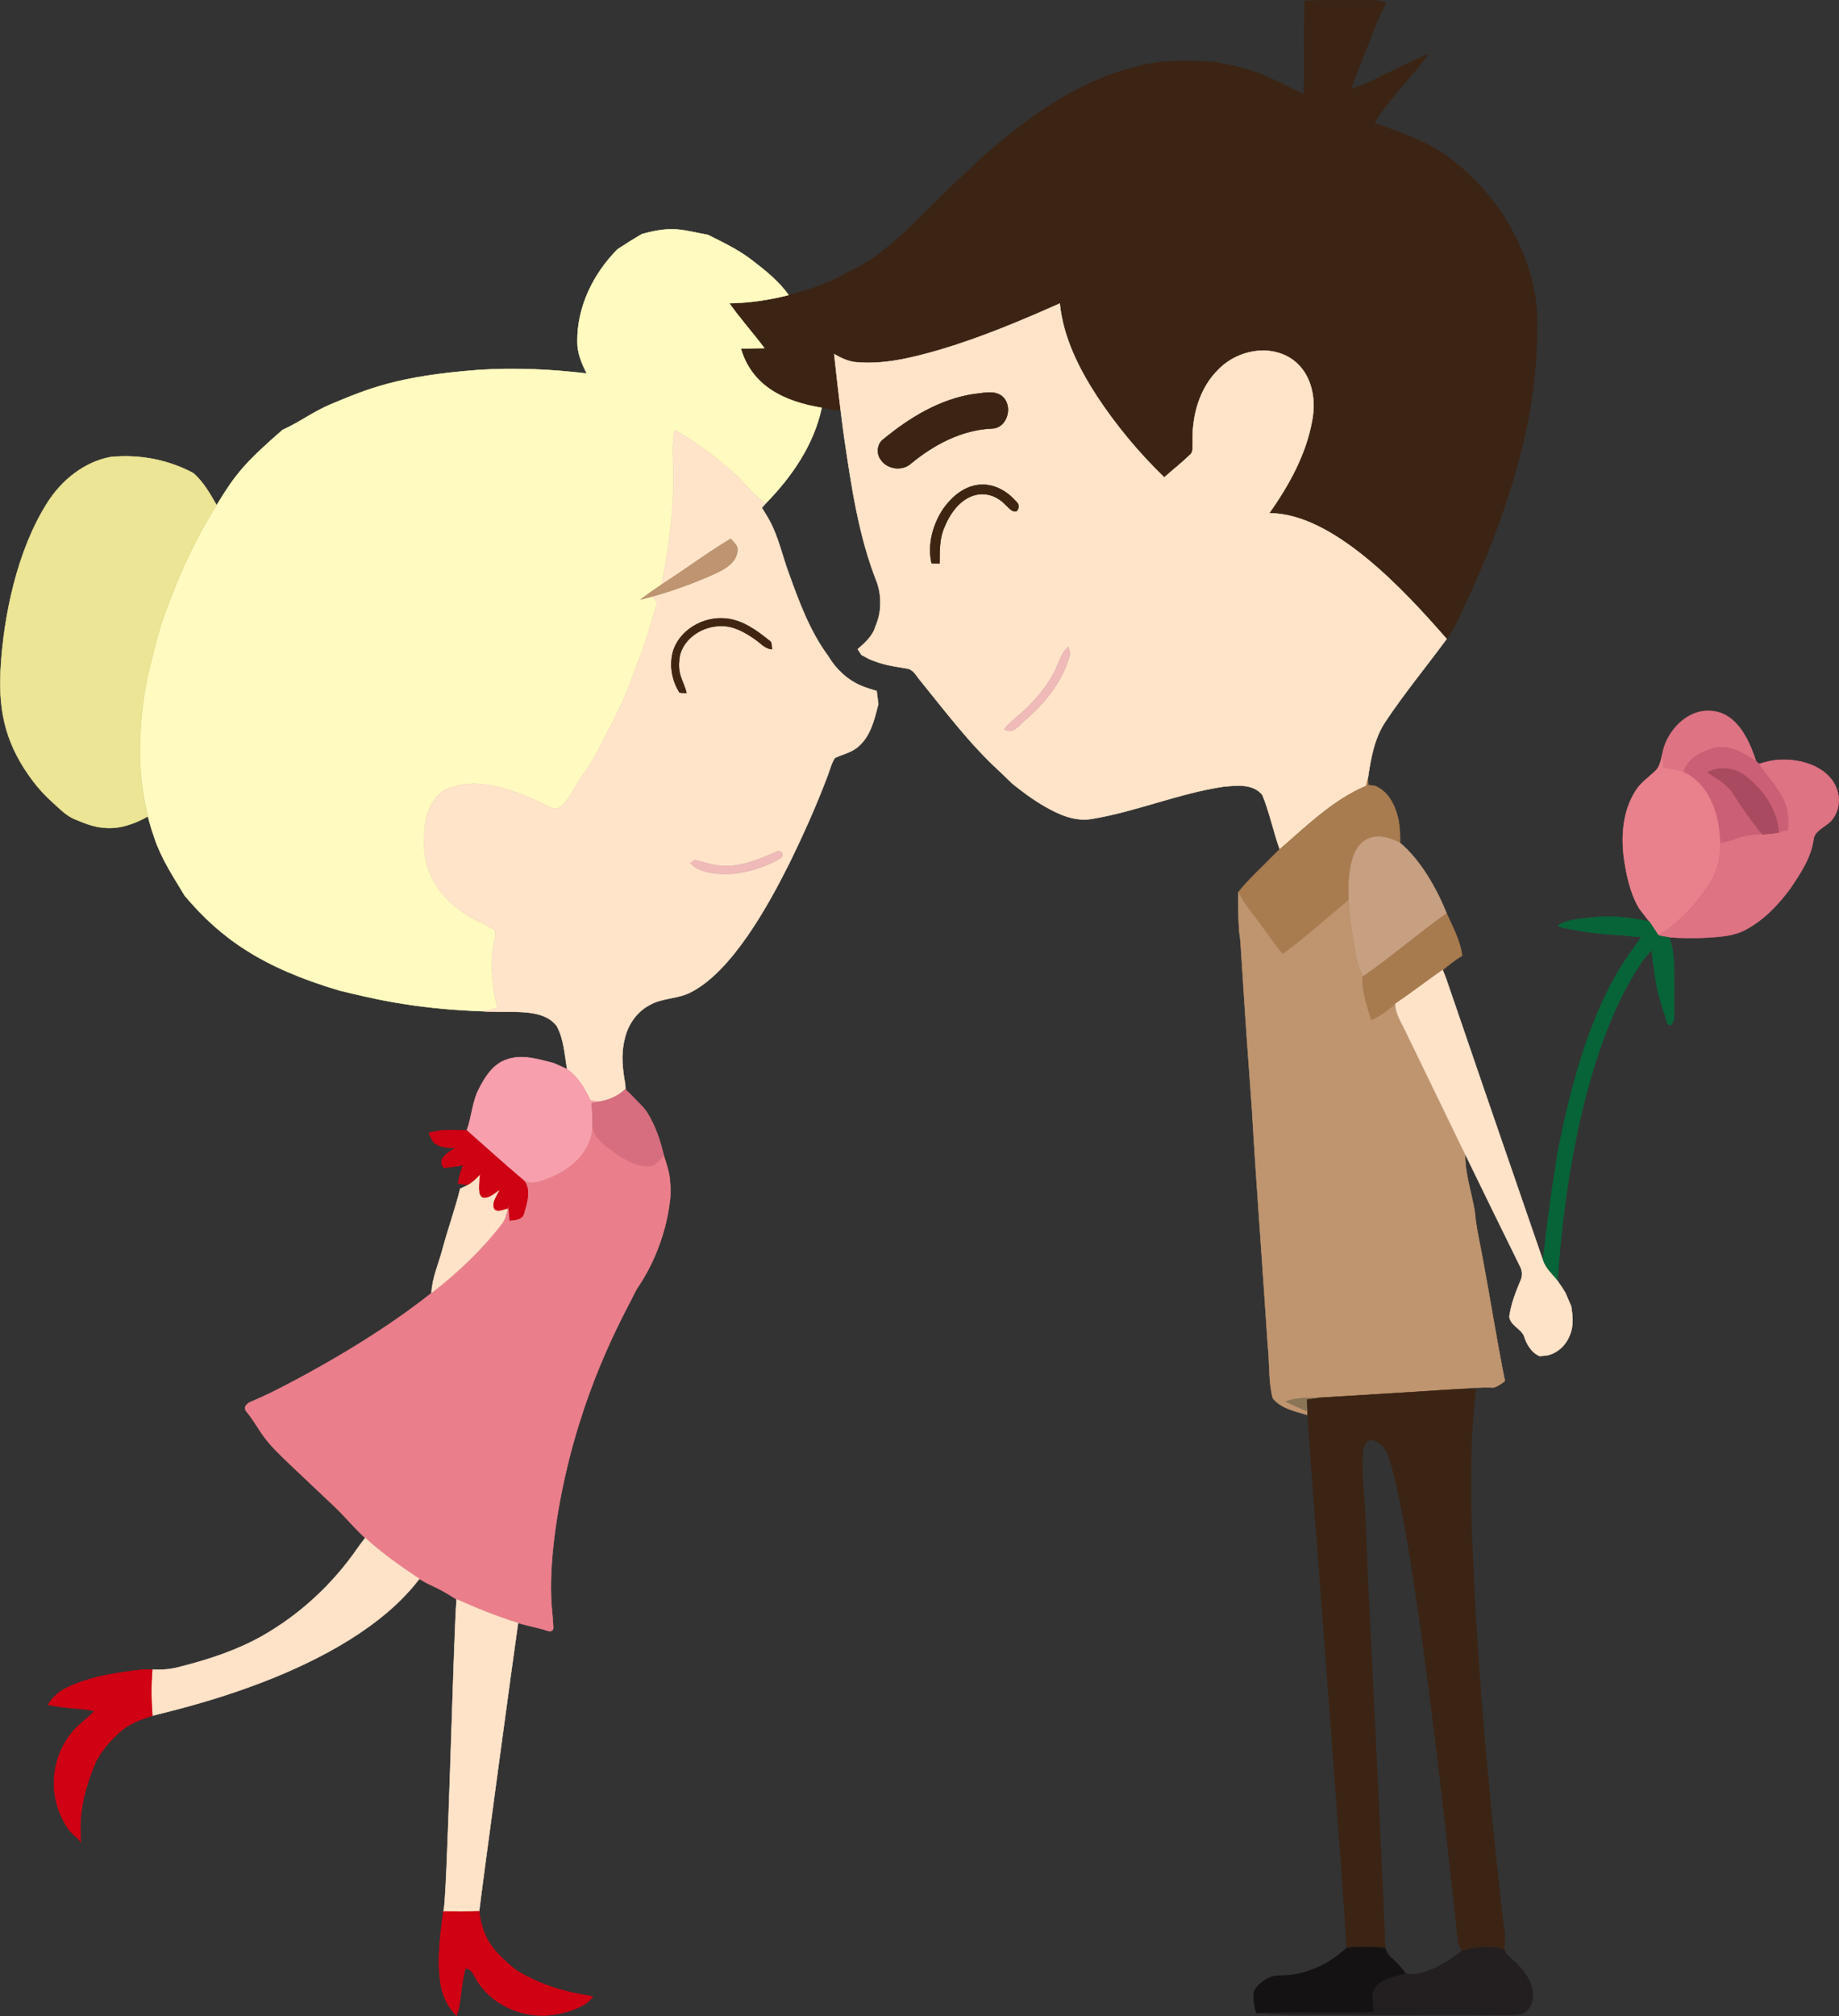 <?xml version="1.0" encoding="utf-8"?>
<svg version="1.1" id="Layer_1" xmlns="http://www.w3.org/2000/svg" xmlns:xlink="http://www.w3.org/1999/xlink" x="0px" y="0px"
	 viewBox="0 0 4564.559 5001.446" enable-background="new 0 0 4564.559 5001.446" xml:space="preserve">
<rect x="0" y="0" width="4564.559" height="5001.446" fill="#333333" stroke="none"/>
<g>
	<path fill="#3B2414" stroke="#3B2414" d="M3238.221,1.869c44.66-1.826,89.418-0.641,134.127-1.184
		c22.404,0,45.449-1.727,67.113,5.379c-2.107,5.467-1.167,3.479-8.34,19.394c-19.788,39.725-33.458,82.065-50.137,123.123
		c-9.573,23.638-19.394,47.176-27.24,71.505c34.05-9.396,43.759-15.893,68.495-28.079c2.46-1.249,89.422-44.26,122.037-57.095
		c-24.245,34.851-26.773,33.486-47.867,60.254c-29.559,35.629-61.586,69.926-85.075,109.996
		c51.813,19.251,50.579,17.58,68.05,24.723c49.833,21.667,99.501,35.76,181.479,117.436
		c98.711,98.347,152.204,233.19,154.075,338.888c1.252,70.719-3.565,141.541-14.322,211.447
		c-25.427,165.295-94.489,356.558-167.613,508.432c-12.337,27.191-24.181,54.875-42.341,78.858
		c-104.235-119.569-281.827-312.431-440.28-311.779c48.311-68.741,90.8-144.391,106.048-227.888
		c17.584-88.744-23.994-170.856-115.967-175.579c-43.229-1.184-86.605,16.235-116.658,47.423
		c-47.374,46.683-65.682,115.869-63.56,180.859c-1.085,10.018,2.763,22.848-6.415,30.053
		c-20.331,19.838-42.834,37.307-64.053,56.158c-62.918-60.747-119.224-128.403-167.388-201.437
		c-45.153-69.531-83.447-146.267-91.984-229.862c-131.088,58.305-364.227,158.813-506.555,145.526
		c-19.196-1.924-36.764-10.61-53.295-20.035c4.589,43.327,9.425,86.655,14.804,129.933c-0.05,2.467-0.148,7.402-0.198,9.87
		c-15.248-2.023-30.448-4.047-45.597-6.613c-95.352-15.641-173.85-55.018-200.747-147.056c19.492-0.642,38.985-0.493,58.477-0.888
		c-28.326-37.702-59.859-72.887-87.148-111.378c94.703-1.6,217.047-30.997,295.988-77.772
		c32.076-14.755,62.672-33.063,89.517-56.109c52.457-41.205,97.906-90.306,145.773-136.545
		c31.533-31.879,65.583-61.142,97.511-92.675c123.899-106.982,241.569-192.674,400.753-228.381
		c53.74-12.337,109.256-10.116,163.933-8.142c45.335,5.908,77.33,14.642,120.902,28.819c38.146,15.742,74.762,34.84,111.772,52.95
		C3238.567,156.92,3235.606,79.345,3238.221,1.869z"/>
	<path fill="#FFFAC0" stroke="#FFFAC0" d="M1593.56,580.57c77.031-21.092,97.097-10.24,163.785,2.122
		c37.307,18.801,75.453,36.665,108.614,62.425c33.211,25.661,67.064,51.963,91.293,86.753
		c-48.065,12.386-97.462,19.542-147.106,20.381c27.289,38.491,58.823,73.676,87.148,111.378
		c-19.492,0.395-38.985,0.247-58.477,0.888c26.897,92.039,105.395,131.415,200.747,147.056
		c-19.394,91.343-74.17,171.089-138.717,236.82c-32.668-19.788-53.049-53.246-82.065-77.377
		c-44.857-38.787-91.984-75.946-144.342-104.222c-14.381,69.821,16.65,132.074-31.977,383.185
		c-17.716,11.844-35.234,23.983-52.062,37.06c9.722-2.319,19.394-4.737,29.066-7.353c3.948,4.688,7.945,9.475,11.942,14.212
		c-16.383,54.776-31.434,110.046-53.542,162.848c-18.259,53.345-41.107,105.012-67.705,154.705
		c-19.69,35.975-35.974,74.071-60.944,106.986c-20.578,27.388-32.718,61.783-59.809,83.891c-11.35,9.573-25.019-0.839-36.123-5.33
		c-41.995-22.404-87.099-39.182-133.831-48.46c-39.083-7.748-81.868-5.774-117.793,12.584c-30.299,20.874-45.4,58.526-47.571,94.303
		c-2.221,35.58-3.257,72.887,11.005,106.394c19.64,51.371,61.882,91.096,109.503,117.004c18.209,10.314,38.491,17.173,55.072,30.25
		c1.234,16.087-4.787,31.583-6.563,47.423c-5.823,48.213,0.296,97.067,11.547,144.095c-13.126,3.01-26.302,6.02-39.626,7.748
		c-174.763-6.12-281.609-34.418-351.208-50.927c-193.654-57.059-296.159-129.995-385.208-235.438
		c-27.635-45.992-57.737-91.096-74.959-142.368c-38.468-107.942-43.928-220.928-28.079-336.749
		c6.415-55.171,21.516-108.763,35.284-162.404c11.449-45.153,30.349-87.839,46.634-131.364
		c27.783-68.001,60.895-133.88,100.225-195.96c46.944-76.949,68.925-104.061,163.341-186.485
		c41.008-18.456,77.328-45.795,118.879-63.264c92.882-38.868,167.502-70.66,368.282-85.766
		c89.468-5.823,179.182-1.727,268.106,8.883c-12.584-24.97-23.835-51.618-23.243-80.091
		c-0.641-85.914,39.972-168.078,99.831-228.184C1552.798,605.096,1572.932,592.414,1593.56,580.57z"/>
	<path fill="#FFE4C9" stroke="#FFE4C9" d="M2329.236,868.761c103.334-30.398,202.868-72.146,301.169-115.869
		c8.537,83.595,46.831,160.331,91.984,229.862c48.164,73.035,104.469,140.69,167.388,201.437
		c21.219-18.851,43.722-36.32,64.053-56.158c9.178-7.205,5.33-20.035,6.415-30.053c-2.122-64.991,16.186-134.177,63.56-180.859
		c30.053-31.188,73.429-48.608,116.658-47.423c91.826,4.715,133.584,86.667,115.967,175.579
		c-15.249,83.496-57.737,159.146-106.048,227.888c158.453-0.652,336.046,192.211,440.28,311.779
		c-50.483,68.791-105.061,134.62-152.336,205.731c-27.635,41.65-36.123,92.033-43.13,140.542c-1.283,6.07-2.714,12.14-4.096,18.259
		c-82.805,35.136-147.55,99.534-214.712,157.37c-13.282-36.161-28.688-102.759-43.376-135.312
		c-23.341-28.326-63.906-23.095-96.327-20.134c-112.118,16.68-217.476,62.375-329.297,80.437
		c-41.057,5.872-79.746-11.547-114.339-31.583c-28.622-16.384-55.22-36.123-80.832-56.799
		c-11.202-10.807-22.108-21.91-33.606-32.372c-72.739-67.014-132.252-146.415-194.381-222.904
		c-9.721-11.054-16.926-27.783-33.211-29.855c-42.512-7.33-56.993-8.46-93.613-23.44c-6.464-3.306-12.732-6.81-19.048-10.215
		c-3.158-4.787-6.267-9.573-9.376-14.262c17.716-15.791,36.962-32.175,43.771-55.911c15.298-34.396,16.186-73.923,4.145-109.404
		c-45.646-114.585-63.363-237.363-81.325-358.659c-2.728-18.628-14.396-107.758-25.019-208.05
		c16.531,9.425,34.099,18.111,53.295,20.035C2193.628,904.933,2262.666,887.809,2329.236,868.761 M2416.927,977.573
		c-83.891,12.732-158.653,58.23-223.249,111.329c-16.285,11.005-19.295,35.382-7.797,50.779
		c15.446,24.23,52.802,29.609,74.417,10.758c57.589-47.67,127.218-84.779,203.362-87.493c37.998-2.517,51.618-58.181,22.651-80.733
		C2466.176,967.259,2439.725,975.698,2416.927,977.573 M2341.819,1261.47c-26.352,39.231-40.021,88.875-29.609,135.657
		c6.514,0.197,13.077,0.395,19.69,0.592c0.642-30.3-0.691-61.734,12.09-90.06c37.345-90.564,108.566-101.754,152.633-54.727
		c8.044,6.317,14.854,18.505,26.796,14.952c5.626-5.823,6.712-16.482,0.198-22.009
		C2473.874,1187.974,2398.855,1182.45,2341.819,1261.47 M2554.36,1750.457c-19.591,20.479-43.771,36.172-61.734,58.28
		c20.331,14.113,36.123-8.438,50.138-20.529c50.483-43.673,95.192-97.807,112.661-163.44c1.579-7.106-2.319-13.867-3.8-20.529
		C2621.02,1630.276,2636.276,1666.486,2554.36,1750.457z"/>
	<path fill="#3B2414" stroke="#3B2414" d="M2416.927,977.573c22.799-1.875,49.249-10.314,69.383,4.639
		c28.967,22.552,15.347,78.216-22.651,80.733c-76.144,2.714-145.773,39.823-203.362,87.493
		c-21.614,18.851-58.971,13.472-74.417-10.758c-11.498-15.396-8.488-39.774,7.797-50.779
		C2258.274,1035.803,2333.036,990.305,2416.927,977.573z"/>
	<path fill="#FFE4C9" stroke="#FFE4C9" d="M1674.44,1066.794c52.358,28.276,99.485,65.435,144.342,104.222
		c29.016,24.131,49.397,57.589,82.065,77.377c-3.405,3.701-6.662,7.501-9.919,11.301c6.613,10.61,13.373,21.17,19.344,32.224
		c22.059,40.909,31.435,86.803,47.473,130.13c25.809,71.604,52.555,144.441,98.35,206.126c18.801,31.977,47.62,58.674,81.917,73.133
		c12.337,5.083,25.118,8.981,37.948,12.781c0.762,7.137,3.043,24.901,4.145,32.422c-9.573,37.06-18.456,77.92-48.509,104.321
		c-16.532,15.643-39.577,19.739-59.365,29.411c-8.389,12.485-11.794,27.388-17.025,41.353
		c-28.128,75.009-60.994,148.339-96.277,220.289c-51.715,103.43-143.173,270.17-247.035,320.76
		c-31.04,15.347-67.804,12.682-98.202,29.757c-34,17.222-56.947,51.667-64.053,88.678c-8.685,35.58-4.244,72.393,2.122,107.924
		c0.148,3.208,0.444,9.573,0.592,12.732c-18.703,18.357-43.377,28.326-69.136,31.681c-5.971-1.283-11.893-2.615-17.814-3.997
		c-13.965-28.967-30.596-58.181-57.638-76.834c-6.465-36.271-7.896-74.91-26.056-107.775
		c-36.812-47.545-117.187-30.573-186.682-36.468c13.324-1.727,26.5-4.738,39.626-7.748c-11.251-47.029-17.37-95.883-11.547-144.095
		c1.776-15.841,7.797-31.336,6.563-47.423c-16.581-13.077-36.863-19.937-55.072-30.25c-47.621-25.908-89.862-65.633-109.503-117.004
		c-14.261-33.507-13.225-70.814-11.005-106.394c2.171-35.777,17.272-73.429,47.571-94.303
		c35.925-18.357,78.71-20.331,117.793-12.584c46.732,9.277,91.836,26.056,133.831,48.46c11.103,4.49,24.772,14.903,36.123,5.33
		c27.092-22.108,39.231-56.503,59.809-83.891c24.97-32.915,41.255-71.011,60.944-106.986
		c26.598-49.693,49.446-101.36,67.705-154.705c22.108-52.802,37.159-108.072,53.542-162.848c-3.997-4.737-7.994-9.524-11.942-14.212
		c54.776-16.087,108.96-34.988,160.725-59.267c22.058-10.807,47.571-26.204,49.989-53.345c2.665-13.126-9.129-21.861-16.531-30.595
		c-58.724,35.234-113.648,76.39-171.187,113.5C1691.151,1198.554,1660.039,1136.711,1674.44,1066.794 M1669.506,1619.686
		c-7.846,33.211-1.283,69.531,17.223,98.202c5.626,0.987,11.399,1.332,17.222,0.987c-8.146-33.177-25.518-46.03-16.087-95.044
		c11.942-42.933,57.293-70.765,100.472-70.864c31.435-1.283,59.958,15.002,84.927,32.274c13.768,9.031,24.97,23.983,42.587,25.217
		c-0.987-7.501,1.283-17.222-6.612-21.565c-31.04-25.019-65.583-50.187-106.443-54.529
		C1746.488,1527.948,1684.113,1563.084,1669.506,1619.686 M1925.028,2113.459c-113.724,53.142-146.478,33.148-200.204,19.838
		c-2.912,1.875-8.735,5.724-11.597,7.649c6.909,6.07,13.62,12.929,22.503,16.137c49.496,18.357,104.667,12.139,153.323-5.872
		c18.653-7.254,38.195-14.015,53.443-27.437C1942.695,2113.064,1934.207,2108.229,1925.028,2113.459z"/>
	<path fill="#ECE595" stroke="#ECE595" d="M274.543,1133.61c70.765-7.155,142.911,6.563,205.583,40.169
		c24.871,21.96,41.205,50.976,57.589,79.351c-39.33,62.08-72.443,127.959-100.225,195.96
		c-16.285,43.525-35.185,86.21-46.634,131.364c-13.768,53.641-28.868,107.233-35.284,162.404
		c-12.83,93.761-11.794,190.334,11.103,282.516c-33.705,18.851-71.9,32.569-111.082,27.684
		c-25.217-1.974-48.608-12.09-71.702-21.664c-19.757-8.19-39.498-28.471-55.127-42.704c-17.35-15.8-32.949-32.571-46.973-51.215
		c-62.978-83.726-86.547-164.078-80.329-276.258c7.384-133.21,40.898-295.422,115.711-413.563
		C152.704,1191.545,208.171,1146.194,274.543,1133.61z"/>
	<path fill="#3D2512" stroke="#3D2512" d="M2341.819,1261.47c57.042-79.031,132.064-73.486,181.797-15.594
		c6.514,5.527,5.428,16.186-0.198,22.009c-11.942,3.553-18.752-8.636-26.796-14.952c-44.081-47.043-115.294-35.819-152.633,54.727
		c-12.781,28.326-11.449,59.76-12.09,90.06c-6.612-0.197-13.176-0.395-19.69-0.592
		C2301.798,1350.346,2315.468,1300.702,2341.819,1261.47z"/>
	<path fill="#BE9570" stroke="#BE9570" d="M1642.463,1449.979c57.539-37.11,112.463-78.266,171.187-113.5
		c7.402,8.734,19.196,17.469,16.531,30.595c-2.418,27.141-27.931,42.538-49.989,53.345c-58.235,27.313-132.36,52.918-189.791,66.619
		C1607.229,1473.962,1624.747,1461.822,1642.463,1449.979z"/>
	<path fill="#3F2512" stroke="#3F2512" d="M1669.506,1619.686c14.607-56.602,76.983-91.737,133.288-85.322
		c40.86,4.343,75.403,29.51,106.443,54.529c7.896,4.343,5.626,14.064,6.612,21.565c-17.617-1.234-28.819-16.186-42.587-25.217
		c-24.97-17.272-53.493-33.556-84.927-32.274c-43.179,0.099-88.53,27.931-100.472,70.864c-9.472,49.229,7.827,61.403,16.087,95.044
		c-5.823,0.345-11.597,0-17.222-0.987C1668.223,1689.217,1661.659,1652.897,1669.506,1619.686z"/>
	<path fill="#EFBAB8" stroke="#EFBAB8" d="M2651.625,1604.24c1.48,6.662,5.379,13.423,3.8,20.529
		c-17.469,65.632-62.178,119.767-112.661,163.44c-14.015,12.09-29.806,34.642-50.138,20.529c17.963-22.108,42.143-37.8,61.734-58.28
		C2636.662,1666.09,2620.653,1630.588,2651.625,1604.24z"/>
	<path fill="#DE7383" stroke="#DE7383" d="M4125.889,1871.803c7.813-50.92,52.556-104.112,106.073-108.16
		c73.699-5.574,107.321,65.464,126.799,124.889c-30.941-19.887-66.57-42.538-105.062-32.471
		c-30.744,8.833-65.386,26.154-74.663,59.464c-16.531-5.626-33.853-8.192-50.976-10.857
		C4127.123,1893.714,4126.135,1882.759,4125.889,1871.803z"/>
	<path fill="#CA5F75" stroke="#CA5F75" d="M4253.699,1856.062c38.492-10.067,74.121,12.584,105.062,32.471
		c1.974,1.579,5.873,4.787,7.797,6.366c21.91,33.951,52.753,62.622,66.077,101.607c7.699,20.084,6.711,41.896,5.873,63.017
		c-7.896,1.875-15.742,3.849-23.588,5.527c-4.293-57.737-40.366-108.762-86.063-142.171c-26.006-19.64-61.833-21.318-90.701-7.057
		c23.045,15.545,49.15,28.819,64.25,53.246c22.158,34.889,45.696,68.84,72.245,100.571c-20.676,1.382-41.649,2.616-61.24,9.722
		c-14.36,5.132-28.869,10.166-44.067,11.794c-0.987-67.212-24.921-144.984-90.307-175.629
		C4188.313,1882.216,4222.956,1864.895,4253.699,1856.062z"/>
	<path fill="#E9818C" stroke="#E9818C" d="M4108.419,1912.713c11.498-10.462,13.965-26.549,17.469-40.909
		c0.247,10.955,1.234,21.911,2.171,32.865c17.124,2.665,34.445,5.231,50.976,10.857c65.386,30.645,89.319,108.417,90.307,175.629
		c2.369,38.787-8.784,77.624-31.435,109.206c-32.866,46.93-71.653,90.751-121.543,120.063c-7.896-11.35-14.953-23.144-22.848-34.445
		c-8.241-11.597-17.667-22.355-25.809-33.951c-21.91-37.948-30.941-81.819-37.109-124.751c-7.008-55.96-2.171-116.263,28.72-164.871
		C4071.606,1942.124,4091.641,1928.849,4108.419,1912.713z"/>
	<path fill="#DE7383" stroke="#DE7383" d="M4366.558,1894.898c7.649-2.27,15.347-4.54,23.243-6.366
		c64.921-15.016,162.682,10.509,173.499,86.07c3.083,21.534-3.286,44.883-17.871,61.192c-13.806,15.438-42.936,24.497-44.3,48.254
		c-6.761,44.807-32.569,83.101-57.441,119.816c-29.756,40.564-65.682,78.216-110.44,102.1
		c-29.658,16.235-64.152,17.913-97.116,19.937c-30.99,1.875-62.079,0.888-93.07-0.691c-9.08-0.888-18.012-2.221-26.697-4.787
		c49.891-29.313,88.678-73.134,121.543-120.063c22.65-31.582,33.803-70.419,31.435-109.206c15.199-1.628,29.707-6.662,44.067-11.794
		c31.401-11.39,63.904-7.347,101.508-14.311c7.846-1.677,15.692-3.652,23.588-5.527c0.838-21.121,1.826-42.933-5.873-63.017
		C4419.311,1957.521,4388.468,1928.849,4366.558,1894.898z"/>
	<path fill="#AA4A60" stroke="#AA4A60" d="M4238.155,1915.822c28.868-14.262,64.695-12.584,90.701,7.057
		c45.696,33.409,81.77,84.434,86.063,142.171c-13.324,2.468-26.845,3.652-40.268,4.589c-26.549-31.73-50.087-65.682-72.245-100.571
		C4287.305,1944.641,4261.2,1931.366,4238.155,1915.822z"/>
	<path fill="#A87C4F" stroke="#A87C4F" d="M3391.101,1949.477c1.382-6.119,2.813-12.189,4.096-18.259
		c0.247,5.428,0.642,10.857,1.135,16.334c5.181,0.494,10.412,1.086,15.692,1.826c32.372,12.485,49.397,45.252,57.342,77.13
		c5.33,20.923,5.873,42.686,5.527,64.201c-22.552-11.251-49.101-20.479-74.071-11.991c-19.937,6.218-33.705,23.983-40.712,42.982
		c-13.176,35.333-12.831,73.775-12.485,110.983c-54.48,44.857-106.838,92.379-163.736,134.275
		c-20.035-23.095-36.616-48.756-54.875-73.183c-19.197-26.352-41.403-50.779-55.467-80.486c25.365-31.78,55.763-59.02,84.039-88.086
		c6.169-6.218,12.337-12.436,18.802-18.357C3243.551,2049.011,3308.295,1984.612,3391.101,1949.477z"/>
	<path fill="#C7A081" stroke="#C7A081" d="M3400.822,2078.719c24.97-8.488,51.519,0.74,74.071,11.991
		c51.235,43.057,90.718,113.045,115.819,175.086c-70.716,50.532-136.496,107.776-208.099,157.024
		c-6.909-14.854-13.127-30.151-16.087-46.239c-8.833-47.621-17.519-95.438-18.9-143.898c-0.345-37.208-0.691-75.65,12.485-110.983
		C3367.118,2102.702,3380.885,2084.937,3400.822,2078.719z"/>
	<path fill="#EFBAB8" stroke="#EFBAB8" d="M1925.028,2113.459c9.179-5.231,17.666-0.395,17.469,10.314
		c-15.249,13.422-34.79,20.183-53.443,27.437c-48.657,18.012-103.828,24.23-153.323,5.872c-8.883-3.208-15.594-10.067-22.503-16.137
		c2.862-1.925,8.685-5.774,11.597-7.649C1778.495,2146.593,1811.272,2166.616,1925.028,2113.459z"/>
	<path fill="#BF956F" stroke="#BF956F" d="M3076.065,2312.627c-2.221-33.063-3.504-66.225-2.517-99.337
		c14.064,29.707,36.271,54.134,55.467,80.486c18.259,24.427,34.839,50.088,54.875,73.183
		c56.898-41.896,109.256-89.418,163.736-134.275c1.382,48.459,10.067,96.277,18.9,143.898c2.961,16.087,9.178,31.385,16.087,46.239
		c-3.01,36.961,11.498,72.097,21.022,107.134c22.354-9.426,40.958-25.069,59.809-39.922c0.691,25.71,15.791,47.423,26.352,69.926
		c48.854,101.064,98.103,201.931,146.908,303.044c-0.74,48.361,15.791,94.649,23.736,141.924
		c3.257,39.972,12.83,79.006,19.937,118.385c18.949,100.669,34.691,201.98,54.924,302.403c-8.34,6.711-17.321,12.831-27.536,16.236
		c-31.681-1.283-63.313,1.085-94.797,4.293c-114.339,7.698-228.727,14.558-343.115,21.368c-26.45-0.148-53.345,0-78.611,9.031
		c17.371,8.981,35.777,15.791,53.493,24.18c0.197,2.369,0.543,7.057,0.74,9.425c-30.201-9.672-65.534-15.594-86.309-41.797
		c-11.251-42.488-7.402-87.543-12.436-131.117c-12.682-195.861-27.98-391.574-39.429-587.534
		C3075.665,2318.362,3082.512,2357.572,3076.065,2312.627z"/>
	<path fill="#A87B4F" stroke="#A87B4F" d="M3382.613,2422.82c71.604-49.249,137.384-106.492,208.099-157.024
		c14.755,34.099,34,67.261,38.244,104.864c-17.025,10.511-32.668,22.947-48.163,35.481c-39.478,27.487-77.476,56.997-117.349,83.891
		c-18.851,14.854-37.455,30.497-59.809,39.922C3394.111,2494.917,3379.603,2459.782,3382.613,2422.82z"/>
	<path fill="#076438" stroke="#076438" d="M3866.668,2296.06c22.881-16.023,66.726-18.522,94.06-20.957
		c45.292-4.034,88.657,1.069,132.788,10.876c7.896,11.301,14.952,23.095,22.848,34.445c8.685,2.566,17.617,3.899,26.697,4.787
		c14.662,43.039,12.434,62.832,12.43,191.697c0,6.909-2.167,30.241-14.032,25.057c-3.902-1.705-6.15-14.403-7.305-17.84
		c-14.08-41.919-23.556-75.267-27.116-110.313c-0.868-8.541-9.698-54.206-5.478-58.45c-8.784,8.833-17.371,18.012-24.576,28.276
		c-138.882,200.183-195.86,551.115-210.912,794.005c-12.781-16.433-29.954-30.3-36.32-50.828
		c2.912-23.539,5.823-47.029,7.945-70.617c2.912-23.983,6.909-47.867,9.771-71.85c4.638-40.712,13.077-80.832,17.666-121.543
		c11.523-46.082,57.705-337.65,190.187-511.687c6.612-9.08,12.731-18.505,18.802-27.98c-1.786,2.789-40.177-2.653-45.719-2.995
		c-57.83-3.566-83.575-5.317-152.878-19.615C3872.281,2299.206,3869.288,2298.233,3866.668,2296.06z"/>
	<path fill="#FEE3C9" stroke="#FEE3C9" d="M3463.445,2490.032c39.873-26.895,77.871-56.405,117.349-83.891
		c16.939,41.407-16.901-49.217,248.959,720.675c6.366,20.528,23.539,34.395,36.32,50.828c7.057,9.573,13.571,19.591,19.641,29.905
		c4.441,10.857,9.376,21.565,13.965,32.422c4.096,24.427,6.613,50.581-4.096,73.775c-9.475,23.884-30.3,42.932-55.565,48.509
		c-6.218,0.691-12.337,1.234-18.456,1.727c-21.269-9.179-32.373-29.658-39.084-50.631c-8.586-18.308-32.964-25.168-36.221-47.226
		c5.373-34.944,14.537-56.768,29.51-93.465c3.602-10.708,2.27-22.059-3.109-31.829c-80.116-162.162-203.032-415.73-282.861-580.872
		C3479.236,2537.455,3464.135,2515.742,3463.445,2490.032z"/>
	<path fill="#F79FAD" stroke="#F79FAD" d="M1256.465,2628.699c38.639-14.508,79.697-1.185,117.793,8.488
		c11.202,4.935,22.552,9.722,33.507,15.396c27.042,18.654,43.673,47.867,57.638,76.834c5.922,1.382,11.843,2.714,17.814,3.997
		c-4.935,1.037-9.87,2.171-14.706,3.405c1.678,20.973,2.566,42.044,2.319,63.165c-5.132,60.895-57.391,104.716-111.575,124.307
		c-18.456,7.205-39.873,15.791-58.625,4.688c-48.163-40.712-94.945-82.904-142.121-124.702c12.633-34.148,13.472-71.9,30.842-104.37
		C1204.304,2670.743,1223.896,2639.901,1256.465,2628.699z"/>
	<path fill="#D76E7F" stroke="#D76E7F" d="M1483.218,2733.415c25.76-3.355,50.433-13.324,69.136-31.681
		c0.255-0.25,26.535,26.928,28.911,29.41c8.9,9.293,18.072,17.727,24.929,28.608c20.7,32.854,33.137,70.446,41.845,108.086
		c-11.005,10.264-21.219,25.217-37.751,25.809c-31.385,1.135-59.266-16.384-84.237-33.359
		c-22.108-15.989-47.078-32.668-55.22-60.303c0.247-21.121-0.642-42.192-2.319-63.165
		C1473.348,2735.586,1478.283,2734.452,1483.218,2733.415z"/>
	<path fill="#EA7F8B" stroke="#EA7F8B" d="M1359.256,2924.292c54.184-19.591,106.443-63.412,111.575-124.307
		c8.142,27.635,33.112,44.314,55.22,60.303c24.97,16.976,52.852,34.494,84.237,33.359c16.532-0.592,26.747-15.545,37.751-25.809
		c6.02,19.147,12.83,38.294,14.607,58.477c1.338,15.202,2.467,30.85,0.849,45.974c-14.504,135.518-81.031,220.5-84.441,227.611
		c-23.569,49.143-121.041,213.767-177.108,464.579c-22.396,100.188-42.633,235.291-31.191,337.272
		c1.191,10.611,1.568,21.477,2.392,32.138c0.208,2.686,0.398,5.49-0.644,7.975c-3.864,9.211-17.607,1.86-23.929,0.138
		c-40.313-10.982-79.061-14.067-215.28-74.548c-59.885-37.687-52.878-27.073-92.527-50.828
		c-149.946-99.752-156.411-128.283-212.009-180.814c-100.759-95.201-120.798-113.788-143.981-137.344
		c-35.669-36.243-43.566-58.1-66.397-88.638c-5.738-7.675-15.265-14.784-6.953-24.702c8.837-10.543,15.913-4.935,122.586-62.029
		c177.255-94.871,388.105-228.001,510.806-386.541c11.436-14.8,13.961-32.906,17.321-48.657c0.888,13.225,1.875,26.45,3.356,39.675
		c13.62-1.382,31.336-2.122,35.136-18.505c6.958-25.266,18.259-57.145,0-80.091
		C1319.383,2940.083,1340.8,2931.497,1359.256,2924.292z"/>
	<path fill="#CE0213" stroke="#CE0213" d="M1064.305,2810.151c23.339-5.42,32.054-8.85,94.205-5.873
		c47.176,41.798,93.958,83.99,142.121,124.702c18.259,22.947,6.958,54.825,0,80.091c-3.8,16.384-21.516,17.124-35.136,18.505
		c-1.48-13.225-2.467-26.45-3.356-39.675c-0.79,3.701-1.579,7.451-2.319,11.251c-10.659,1.382-22.651,9.08-32.619,1.777
		c-9.524-15.693,4.737-32.866,10.955-47.275c-10.906,7.501-21.861,18.16-35.925,18.012c-7.649,0.543-11.745-7.205-12.88-13.521
		c-2.023-14.163-0.049-28.474,1.283-42.538c-8.636,9.08-17.913,17.765-28.918,24.032c-8.29-1.332-16.581-2.615-24.822-3.8
		c1.925-15.742,6.563-30.941,12.979-45.351c-16.137,2.665-32.372,4.984-48.657,6.267c-18.061-22.009,12.979-39.33,29.362-49.348
		c-15.939-0.05-32.767-0.345-46.93-8.488C1072.398,2833.443,1069.19,2820.465,1064.305,2810.151z"/>
	<path fill="#FEE3C8" stroke="#FEE3C8" d="M1190.635,2915.607c-1.333,14.064-3.306,28.375-1.283,42.538
		c1.135,6.317,5.231,14.064,12.88,13.521c14.064,0.148,25.019-10.511,35.925-18.012c-6.218,14.41-20.479,31.583-10.955,47.275
		c9.968,7.303,21.96-0.395,32.619-1.777c-2.665,13.225-6.613,26.549-15.002,37.406c-49.841,64.399-109.453,120.705-173.753,170.546
		c1.628-38.146,18.259-73.084,27.585-109.552c13.373-49.94,31.237-98.597,43.623-148.833
		C1161.537,2939.818,1169.618,2937.706,1190.635,2915.607z"/>
	<path fill="#3B2414" stroke="#3B2414" d="M3269.853,3467.611c393.27-23.413,340.944-23.11,393.598-21.417
		c-6.81,59.217-11.942,118.681-11.843,178.343c0.049,81.029-1.579,162.107,4.639,242.988
		c9.408,299.288,61.862,808.314,77.574,921.47c2.369,15.594,2.221,31.533-1.085,47.028c-34.001-10.61-70.617-5.773-104.321,3.307
		c-3.849-7.649-8.143-15.15-9.623-23.588c-18.426-176.057-110.616-1050.705-176.369-1213.906c-3.454-5.231-7.106-10.264-10.856-15.1
		c-9.376-7.501-19.986-16.136-32.718-15.149c-16.038,9.968-16.778,30.891-17.37,47.719c0.049,35.135,1.826,70.32,5.132,105.308
		c4.589,68.051,5.626,136.249,8.833,204.398c0.747,7.654,42.366,853.244,42.636,903.656c-31.78-3.948-64.004-4.195-95.833-0.345
		c-0.761-72.202-96.208-1281.961-98.992-1361.159C3252.088,3469.832,3260.921,3468.549,3269.853,3467.611z"/>
	<path fill="#8A7557" stroke="#8A7557" d="M3191.242,3476.642c25.266-9.031,52.161-9.179,78.611-9.031
		c-8.932,0.938-17.765,2.22-26.598,3.553c0.345,9.82,0.79,19.739,1.48,29.658
		C3227.019,3492.433,3208.613,3485.623,3191.242,3476.642z"/>
	<path fill="#FEE3C8" stroke="#FEE3C8" d="M906.392,3815.118c41.452,37.998,87.641,70.419,134.374,101.508
		c-180.403,237.222-623.729,327.741-662.494,339.512c-3.109-38.195-3.602-76.637-0.197-114.783
		c24.526,1.628,49.249-0.592,72.837-7.748c68.495-17.371,136.101-39.774,198.033-74.269c95.34-53.74,177.454-130.031,239.435-220.14
		C894.239,3831.182,900.516,3822.648,906.392,3815.118z"/>
	<path fill="#FEE3C8" stroke="#FEE3C8" d="M1133.293,3967.454c49.792,22.108,100.423,42.735,152.583,58.773
		c-11.962,82.739-90.04,658.335-96.574,715.098c-29.658,0.79-59.365,0.642-89.073,0.346
		C1109.678,4741.765,1125.635,4052.552,1133.293,3967.454z"/>
	<path fill="#CF0112" stroke="#CF0112" d="M310.173,4147.179c22.503-2.961,45.104-6.859,67.902-5.823
		c-3.405,38.146-2.911,76.587,0.197,114.783c-28.375,9.179-57.539,19.443-80.141,39.676c-23.934,21.367-45.795,45.942-60.303,74.761
		c-23.638,54.48-40.021,113.353-38.146,173.211c0.444,17.096,0.361,13.907,0.691,25.981c0,0-7.155-9.056-7.155-9.056
		c-15.182-12.874-24.916-21.659-38.72-49.578c-35.965-72.744-23.601-156.742,26.136-216.209c16.547-18.485,30.62-27.72,54.431-50.68
		c-41.995-7.983-61.825-4.866-116.165-15.051c11.301-19.542,28.918-34.543,49.348-43.821
		C212.809,4164.105,261.614,4154.285,310.173,4147.179z"/>
	<path fill="#CF0112" stroke="#CF0112" d="M1100.23,4741.671c29.707,0.296,59.415,0.444,89.073-0.346
		c8.951,76.083,46.024,106.456,79.21,135.669c15.368,13.528,34.847,23.254,53.328,32.185
		c69.912,33.784,139.707,40.631,143.471,41.849c2.52,0.815,4.776,2.451,7.342,3.331c-2.342-0.8-11.528,10.393-13.52,11.991
		c-20.769,16.661-76.972,38.261-133.433,32.466c-48.112-4.938-93.168-28.23-123.072-61.105c-29.21-32.113-26.083-52.612-47.278-55.3
		c-11.761,43.585-10.43,80.787-19.492,110.243c-0.592,1.925-1.678,5.872-2.221,7.846c-24.23-23.44-37.751-55.121-41.403-88.283
		C1085.179,4855.27,1092.828,4798.075,1100.23,4741.671z"/>
	<path fill="#141213" stroke="#141213" d="M3342.247,4832.323c31.829-3.85,64.053-3.603,95.833,0.345
		c8.672,26.673,26.282,26.814,51.025,63.412c-27.98,7.698-62.474,12.238-78.463,39.873c-7.155,17.47-1.678,36.912-0.494,55.122
		c-95.586,3.701-191.37-1.678-286.907,2.565c0,0-3.997-0.197-3.997-0.197c-3.315-0.164-9.608-38.935-7.364-49.645
		c2.928-13.974,19.594-27.829,31.314-34.302c25.431-14.045,36.39-5.541,72.056-11.918
		C3262.915,4889.056,3308.852,4863.734,3342.247,4832.323z"/>
	<path fill="#231F20" stroke="#231F20" d="M3628.414,4839.331c33.704-9.08,70.321-13.917,104.321-3.307
		c4.688,9.278,11.301,17.321,19.394,23.934c59.975,49.002,60.719,100.912,40.584,125.203
		c-11.275,13.603-24.543,11.581-40.239,12.922c-141.53-1.135-283.01,0.296-424.539-0.592c-71.045-1.167-132.969,2.679-204.694-3.849
		c95.537-4.244,191.321,1.135,286.907-2.565c-1.184-18.21-6.662-37.652,0.494-55.122c15.989-27.634,50.483-32.175,78.463-39.873
		c12.041,1.48,24.378,1.678,36.32-0.987C3565.187,4884.11,3595.375,4865.333,3628.414,4839.331z"/>
</g>
</svg>
